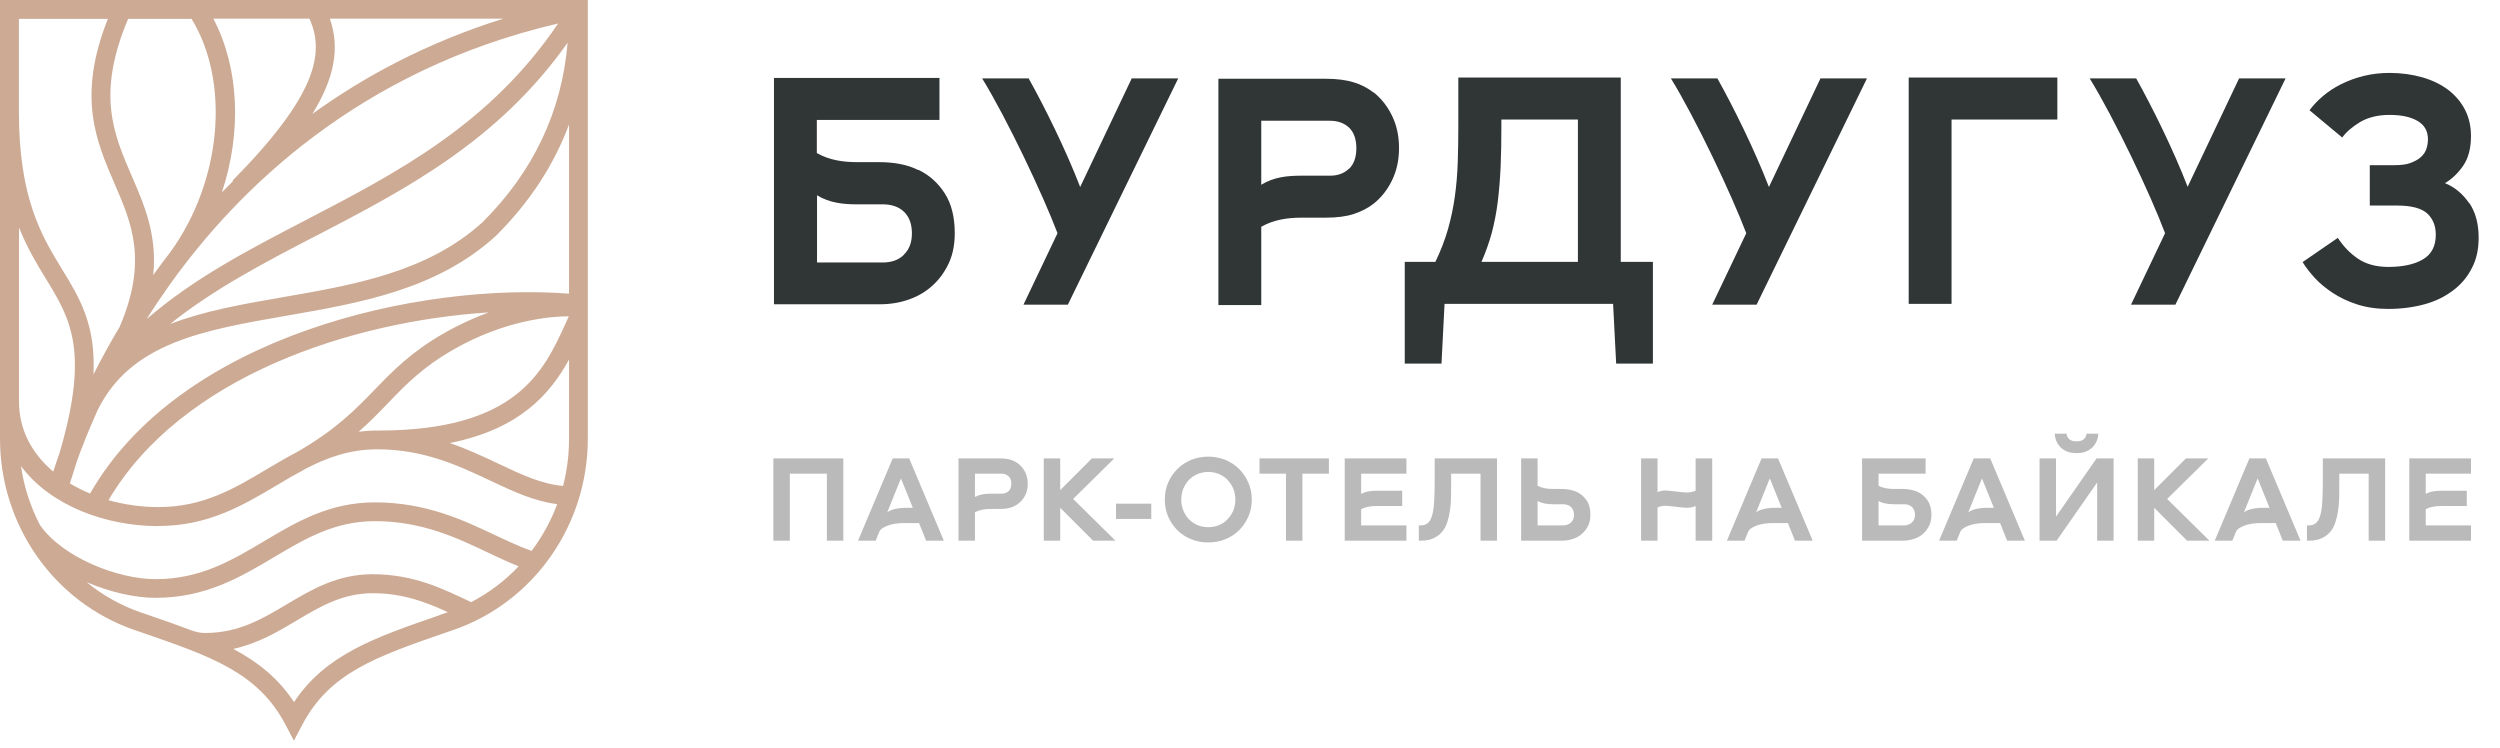 <?xml version="1.0" encoding="UTF-8"?> <svg xmlns="http://www.w3.org/2000/svg" width="204" height="61" viewBox="0 0 204 61" fill="none"> <path d="M46.415 23.961C34.171 23.029 14.705 27.395 7.348 40.276C6.771 40.034 6.212 39.756 5.698 39.443C5.906 38.824 6.095 38.232 6.266 37.659C6.654 36.565 7.213 35.14 7.961 33.481C10.666 27.968 16.572 26.947 23.379 25.763C29.402 24.714 35.632 23.639 40.446 19.264L40.473 19.237C43.205 16.521 45.198 13.482 46.433 10.156V23.944L46.415 23.961ZM38.427 49.124C36.263 48.111 33.837 46.856 30.411 46.856C27.526 46.856 25.444 48.102 23.415 49.303C21.386 50.513 19.466 51.652 16.725 51.652C16.346 51.652 15.967 51.571 15.616 51.437C14.507 51.015 13.335 50.603 12.073 50.173L11.469 49.967C9.837 49.402 8.358 48.559 7.06 47.501C8.98 48.326 11.027 48.783 12.695 48.783C16.77 48.783 19.61 47.098 22.36 45.467C24.902 43.952 27.31 42.526 30.592 42.526C34.406 42.526 37.273 43.88 39.797 45.081C40.663 45.493 41.492 45.879 42.322 46.211C41.213 47.385 39.896 48.38 38.436 49.142M35.911 50.182C30.565 52.028 26.57 53.409 23.992 57.29C22.703 55.336 21.044 54.018 19.033 52.952C21.044 52.512 22.648 51.562 24.217 50.63C26.138 49.483 27.959 48.407 30.42 48.407C32.882 48.407 34.793 49.142 36.551 49.958C36.542 49.958 36.524 49.958 36.515 49.967L35.911 50.173V50.182ZM36.281 27.162C33.549 28.712 32.043 30.281 30.574 31.796C29.014 33.41 27.4 35.077 24.199 36.906C23.83 37.094 23.469 37.3 23.117 37.497C22.666 37.757 22.225 38.017 21.783 38.277C19.105 39.873 16.572 41.379 12.92 41.379C11.55 41.379 10.161 41.182 8.854 40.814C14.777 30.747 28.626 26.211 39.878 25.494C38.751 25.907 37.534 26.445 36.281 27.162ZM30.79 35.131C30.258 35.131 29.753 35.167 29.266 35.229C30.186 34.423 30.943 33.643 31.692 32.863C33.143 31.357 34.514 29.941 37.047 28.497C41.258 26.104 44.927 25.817 46.415 25.808C46.334 25.987 46.244 26.175 46.163 26.364C44.386 30.272 42.177 35.131 30.898 35.131H30.79ZM45.946 39.649C44.197 39.505 42.547 38.725 40.654 37.829C39.437 37.255 38.147 36.646 36.705 36.153C42.43 35.005 44.9 32.137 46.433 29.34V35.821C46.433 37.139 46.262 38.421 45.946 39.649ZM12.92 42.921C16.995 42.921 19.826 41.235 22.576 39.604C23.009 39.344 23.442 39.093 23.866 38.842C24.253 38.636 24.623 38.439 24.975 38.232C26.724 37.327 28.554 36.664 30.79 36.664C34.595 36.664 37.462 38.017 39.986 39.209C41.826 40.079 43.575 40.904 45.468 41.137C44.954 42.508 44.251 43.799 43.377 44.956C42.43 44.615 41.465 44.167 40.455 43.692C37.778 42.428 34.748 40.993 30.583 40.993C26.877 40.993 24.172 42.598 21.558 44.158C18.871 45.753 16.337 47.259 12.686 47.259C9.611 47.259 5.085 45.484 3.255 42.831C2.488 41.352 1.956 39.73 1.713 38.035C4.093 41.235 8.592 42.93 12.911 42.93M1.551 18.565C2.218 20.232 3.002 21.541 3.76 22.769C5.734 26.005 7.321 28.614 4.851 36.986C4.643 37.578 4.472 38.08 4.346 38.483C2.651 37.049 1.551 35.122 1.551 32.782V18.556V18.565ZM1.551 1.542H8.8C6.275 7.906 7.844 11.51 9.359 15.015C10.747 18.224 12.073 21.29 9.764 26.669C8.953 28.022 8.25 29.331 7.628 30.55C7.817 26.489 6.51 24.329 5.067 21.98C3.408 19.264 1.542 16.189 1.542 9.126V1.542H1.551ZM25.723 19.282C33.053 15.472 40.618 11.546 46.316 3.487C45.847 9.09 43.521 14.011 39.364 18.144C34.883 22.204 28.888 23.244 23.09 24.248C19.826 24.813 16.644 25.369 13.876 26.445C17.401 23.612 21.485 21.478 25.723 19.273M18.979 14.746L19.015 14.782C18.708 15.087 18.402 15.392 18.104 15.696C19.727 10.829 19.538 5.576 17.41 1.524H25.254C26.525 4.366 25.804 7.817 18.97 14.746M25.489 9.296C27.319 6.329 27.743 3.882 26.913 1.524H41.068C34.937 3.442 29.78 6.194 25.489 9.296ZM45.54 1.918C39.986 10.148 32.377 14.101 25.011 17.928C20.313 20.367 15.796 22.715 11.964 26.041C12.541 25.118 13.172 24.186 13.849 23.235C19.349 15.517 29.266 5.701 45.54 1.918ZM10.468 1.542H15.634C18.808 6.723 18.086 14.818 13.885 20.591C13.416 21.2 12.965 21.801 12.541 22.393C12.532 22.411 12.523 22.428 12.505 22.438C12.83 19.174 11.793 16.763 10.765 14.396C9.269 10.945 7.853 7.673 10.459 1.533M0 0V35.794C0 42.858 4.4 49.133 10.955 51.401L11.559 51.607C17.284 53.588 21.062 54.888 23.298 59.137L23.983 60.437L24.668 59.137C26.904 54.897 30.682 53.588 36.407 51.607L37.011 51.401C43.557 49.133 47.966 42.858 47.966 35.794V0H0Z" fill="#CDAA94"></path> <path d="M63.107 44.12H64.45V38.652H67.472V44.12H68.815V37.405H63.107V44.12ZM74.188 37.405H72.845L70.015 44.12H71.454L71.771 43.343C71.857 43.18 72.078 43.026 72.433 42.892C72.778 42.758 73.229 42.681 73.785 42.681H74.994L75.57 44.12H77.018L74.188 37.405ZM74.083 41.434C73.248 41.434 72.682 41.568 72.394 41.818L73.517 39.036L74.486 41.434H74.083ZM83.654 38.518C83.51 38.239 83.319 38.009 83.069 37.817C82.897 37.683 82.686 37.587 82.455 37.51C82.216 37.443 81.918 37.405 81.573 37.405H78.215V44.12H79.558V41.799C79.884 41.626 80.306 41.53 80.825 41.53H81.563C81.918 41.53 82.216 41.501 82.446 41.424C82.686 41.357 82.897 41.252 83.069 41.117C83.319 40.935 83.51 40.705 83.654 40.417C83.798 40.139 83.865 39.822 83.865 39.467C83.865 39.122 83.798 38.806 83.654 38.518ZM82.302 40.081C82.148 40.216 81.956 40.283 81.707 40.283H80.825C80.287 40.283 79.865 40.379 79.558 40.551V38.652H81.707C81.956 38.652 82.148 38.729 82.302 38.863C82.455 38.997 82.522 39.208 82.522 39.467C82.522 39.736 82.455 39.947 82.302 40.081ZM85.17 44.12H86.513V41.434L89.199 44.12H91.022L87.568 40.715L90.926 37.405H89.103L86.513 39.995V37.405H85.17V44.12ZM91.066 41.098V42.345H93.944V41.098H91.066ZM102.148 40.763C102.148 40.273 102.052 39.813 101.87 39.391C101.687 38.969 101.438 38.594 101.121 38.278C100.805 37.961 100.431 37.712 99.999 37.53C99.567 37.357 99.097 37.261 98.598 37.261C98.09 37.261 97.62 37.357 97.188 37.53C96.756 37.712 96.382 37.961 96.066 38.278C95.749 38.594 95.5 38.969 95.317 39.391C95.135 39.813 95.049 40.273 95.049 40.763C95.049 41.261 95.135 41.722 95.317 42.144C95.5 42.566 95.749 42.94 96.066 43.257C96.382 43.573 96.756 43.823 97.188 43.995C97.62 44.178 98.09 44.264 98.598 44.264C99.097 44.264 99.567 44.178 99.999 43.995C100.431 43.823 100.805 43.573 101.121 43.257C101.438 42.94 101.687 42.566 101.87 42.144C102.052 41.722 102.148 41.261 102.148 40.763ZM96.392 40.763C96.392 40.456 96.44 40.158 96.555 39.889C96.66 39.621 96.814 39.381 97.006 39.17C97.198 38.969 97.438 38.806 97.706 38.69C97.975 38.575 98.272 38.508 98.598 38.508C98.924 38.508 99.222 38.575 99.49 38.69C99.759 38.806 99.989 38.969 100.181 39.17C100.373 39.381 100.527 39.621 100.642 39.889C100.747 40.158 100.805 40.456 100.805 40.763C100.805 41.079 100.747 41.377 100.642 41.645C100.527 41.914 100.373 42.154 100.181 42.355C99.989 42.566 99.759 42.729 99.49 42.844C99.222 42.959 98.924 43.017 98.598 43.017C98.272 43.017 97.975 42.959 97.706 42.844C97.438 42.729 97.198 42.566 97.006 42.355C96.814 42.154 96.66 41.914 96.555 41.645C96.44 41.377 96.392 41.079 96.392 40.763ZM108.437 38.652V37.405H102.777V38.652H104.935V44.12H106.278V38.652H108.437ZM111.071 42.873V41.549C111.388 41.377 111.81 41.29 112.328 41.29H114.419V40.043H112.328C111.781 40.043 111.369 40.129 111.071 40.302V38.652H114.765V37.405H109.728V44.12H114.765V42.873H111.071ZM117.07 37.405V39.324C117.07 39.986 117.051 40.542 117.022 40.993C116.993 41.453 116.936 41.818 116.849 42.096C116.763 42.374 116.648 42.576 116.494 42.691C116.341 42.815 116.149 42.873 115.919 42.873H115.775V44.12H115.919C116.331 44.12 116.677 44.063 116.964 43.928C117.252 43.794 117.482 43.621 117.674 43.401C117.857 43.18 118.001 42.921 118.096 42.614C118.192 42.317 118.269 42 118.317 41.664C118.365 41.328 118.394 40.983 118.403 40.619C118.403 40.264 118.413 39.909 118.413 39.563V38.652H120.811V44.12H122.154V37.405H117.07ZM129.468 40.83C129.257 40.523 128.988 40.292 128.643 40.129C128.461 40.053 128.269 39.995 128.067 39.957C127.856 39.918 127.645 39.899 127.434 39.899H126.734C126.216 39.899 125.794 39.813 125.468 39.64V37.405H124.125V44.12H127.434C127.76 44.12 128.058 44.072 128.346 43.976C128.633 43.89 128.873 43.746 129.084 43.564C129.295 43.381 129.468 43.161 129.593 42.902C129.717 42.643 129.775 42.345 129.775 42.01C129.785 41.54 129.679 41.146 129.468 40.83ZM128.183 42.643C128.01 42.796 127.789 42.873 127.53 42.873H125.468V40.887C125.775 41.06 126.197 41.146 126.734 41.146H127.53C127.818 41.146 128.039 41.223 128.202 41.377C128.355 41.54 128.442 41.751 128.442 42.01C128.442 42.278 128.355 42.489 128.183 42.643ZM138.363 40.043C138.162 40.139 137.922 40.177 137.653 40.187C137.471 40.187 137.164 40.158 136.723 40.101C136.281 40.053 136.013 40.024 135.927 40.024C135.667 40.024 135.437 40.072 135.255 40.168V37.405H133.912V44.12H135.255V41.415C135.447 41.319 135.667 41.271 135.927 41.271C136.013 41.271 136.281 41.3 136.723 41.348C137.164 41.405 137.471 41.434 137.653 41.434C137.922 41.434 138.162 41.386 138.363 41.29V44.12H139.716V37.405H138.363V40.043ZM145.087 37.405H143.744L140.914 44.12H142.353L142.67 43.343C142.756 43.18 142.977 43.026 143.332 42.892C143.677 42.758 144.128 42.681 144.684 42.681H145.893L146.469 44.12H147.917L145.087 37.405ZM144.982 41.434C144.147 41.434 143.581 41.568 143.293 41.818L144.416 39.036L145.385 41.434H144.982ZM157.29 40.83C157.079 40.523 156.81 40.292 156.465 40.129C156.283 40.053 156.091 39.995 155.889 39.957C155.678 39.918 155.467 39.899 155.256 39.899H154.556C154.038 39.899 153.616 39.813 153.29 39.64V38.652H157.127V37.405H151.947V44.12H155.256C155.573 44.12 155.88 44.072 156.168 43.976C156.455 43.89 156.705 43.746 156.916 43.564C157.127 43.381 157.29 43.161 157.415 42.902C157.539 42.643 157.607 42.345 157.607 42.01C157.607 41.54 157.501 41.146 157.29 40.83ZM156.005 42.643C155.832 42.796 155.611 42.873 155.352 42.873H153.29V40.887C153.597 41.06 154.019 41.146 154.556 41.146H155.352C155.64 41.146 155.861 41.223 156.024 41.377C156.177 41.54 156.264 41.751 156.264 42.01C156.264 42.278 156.177 42.489 156.005 42.643ZM162.401 37.405H161.058L158.228 44.12H159.667L159.983 43.343C160.069 43.18 160.29 43.026 160.645 42.892C160.99 42.758 161.441 42.681 161.998 42.681H163.206L163.782 44.12H165.231L162.401 37.405ZM162.295 41.434C161.46 41.434 160.894 41.568 160.607 41.818L161.729 39.036L162.698 41.434H162.295ZM166.427 44.12H167.818L171.128 39.371V44.12H172.471V37.405H171.08L167.771 42.154V37.405H166.427V44.12ZM171.224 35.39H170.265C170.246 35.563 170.178 35.707 170.044 35.832C169.91 35.956 169.718 36.014 169.449 36.014C169.181 36.014 168.979 35.956 168.845 35.832C168.711 35.707 168.643 35.563 168.634 35.39H167.675C167.675 35.582 167.713 35.774 167.79 35.966C167.866 36.158 167.972 36.321 168.116 36.474C168.26 36.628 168.442 36.743 168.663 36.839C168.883 36.935 169.142 36.973 169.449 36.973C169.747 36.973 170.006 36.935 170.226 36.839C170.447 36.743 170.629 36.628 170.773 36.474C170.917 36.321 171.023 36.158 171.099 35.966C171.176 35.774 171.214 35.582 171.224 35.39ZM174.441 44.12H175.784V41.434L178.47 44.12H180.293L176.839 40.715L180.197 37.405H178.374L175.784 39.995V37.405H174.441V44.12ZM184.895 37.405H183.552L180.722 44.12H182.161L182.477 43.343C182.564 43.18 182.784 43.026 183.139 42.892C183.484 42.758 183.935 42.681 184.492 42.681H185.7L186.276 44.12H187.725L184.895 37.405ZM184.789 41.434C183.955 41.434 183.389 41.568 183.101 41.818L184.223 39.036L185.192 41.434H184.789ZM189.543 37.405V39.324C189.543 39.986 189.524 40.542 189.495 40.993C189.466 41.453 189.409 41.818 189.322 42.096C189.236 42.374 189.121 42.576 188.967 42.691C188.814 42.815 188.622 42.873 188.392 42.873H188.248V44.12H188.392C188.804 44.12 189.15 44.063 189.437 43.928C189.725 43.794 189.955 43.621 190.147 43.401C190.329 43.18 190.473 42.921 190.569 42.614C190.665 42.317 190.742 42 190.79 41.664C190.838 41.328 190.867 40.983 190.876 40.619C190.876 40.264 190.886 39.909 190.886 39.563V38.652H193.284V44.12H194.627V37.405H189.543ZM197.941 42.873V41.549C198.257 41.377 198.679 41.29 199.197 41.29H201.289V40.043H199.197C198.65 40.043 198.238 40.129 197.941 40.302V38.652H201.634V37.405H196.598V44.12H201.634V42.873H197.941Z" fill="#BABABA"></path> <path d="M88.135 15.241C86.98 12.243 85.263 8.767 83.936 6.395H80.142C82.203 9.755 85.091 15.867 86.293 19.03L83.514 24.862H87.136L96.144 6.395H92.35L88.151 15.241H88.135ZM144.337 15.241C143.182 12.243 141.465 8.767 140.138 6.395H136.344C138.405 9.755 141.293 15.867 142.495 19.03L139.716 24.862H143.338L152.346 6.395H148.552L144.353 15.241H144.337ZM178.511 15.241C177.356 12.243 175.639 8.767 174.312 6.395H170.518C172.579 9.755 175.483 15.867 176.669 19.03L173.89 24.862H177.512L186.505 6.395H182.711L178.511 15.241ZM110.085 13.758C109.695 14.137 109.18 14.335 108.54 14.335H106.213C105.074 14.335 103.965 14.434 102.919 15.076V9.854H108.54C109.18 9.854 109.695 10.052 110.085 10.414C110.475 10.793 110.678 11.353 110.678 12.095C110.678 12.836 110.475 13.396 110.085 13.775M112.099 7.564C111.631 7.202 111.1 6.905 110.475 6.724C109.851 6.526 109.086 6.427 108.181 6.427H99.422V24.895H102.919V18.503C103.965 17.91 105.105 17.762 106.213 17.762H108.165C109.086 17.762 109.851 17.663 110.46 17.465C111.069 17.267 111.615 16.987 112.083 16.625C112.724 16.114 113.223 15.472 113.598 14.697C113.972 13.923 114.16 13.05 114.16 12.078C114.16 11.106 113.972 10.233 113.598 9.459C113.223 8.684 112.724 8.042 112.083 7.531M73.757 20.793C73.32 21.221 72.742 21.419 72.039 21.419H66.669V15.933C67.715 16.575 68.839 16.674 69.963 16.674H72.039C72.789 16.674 73.366 16.889 73.788 17.3C74.209 17.729 74.412 18.305 74.412 19.047C74.412 19.788 74.194 20.364 73.741 20.793M74.927 13.874C74.459 13.643 73.96 13.478 73.429 13.38C72.898 13.281 72.352 13.231 71.774 13.231H69.947C68.839 13.231 67.699 13.083 66.653 12.49V9.788H76.66V6.362H63.156V24.829H71.79C72.648 24.829 73.444 24.697 74.178 24.434C74.927 24.17 75.568 23.791 76.114 23.28C76.66 22.786 77.097 22.177 77.425 21.468C77.753 20.76 77.909 19.936 77.909 19.03C77.909 17.729 77.644 16.641 77.097 15.785C76.551 14.928 75.833 14.286 74.943 13.857M201.492 16.592C200.977 15.834 200.321 15.274 199.509 14.944C200.071 14.615 200.571 14.137 200.992 13.528C201.414 12.918 201.632 12.111 201.632 11.106C201.632 10.315 201.476 9.607 201.148 8.964C200.821 8.322 200.368 7.795 199.775 7.334C199.181 6.889 198.479 6.543 197.667 6.312C196.855 6.082 195.965 5.95 194.997 5.95C194.248 5.95 193.546 6.032 192.874 6.197C192.203 6.362 191.594 6.592 191.032 6.872C190.47 7.152 189.97 7.482 189.549 7.844C189.112 8.207 188.753 8.602 188.456 8.997L191.126 11.221C191.454 10.76 191.953 10.348 192.593 9.953C193.249 9.574 194.045 9.376 194.997 9.376C195.95 9.376 196.715 9.541 197.277 9.871C197.839 10.2 198.12 10.694 198.12 11.37C198.12 11.633 198.073 11.897 197.995 12.144C197.917 12.391 197.761 12.622 197.542 12.819C197.324 13.017 197.043 13.165 196.699 13.297C196.356 13.429 195.903 13.478 195.372 13.478H193.374V16.773H195.622C196.762 16.773 197.558 16.987 198.042 17.399C198.51 17.828 198.76 18.404 198.76 19.145C198.76 20.084 198.416 20.743 197.729 21.155C197.043 21.567 196.09 21.781 194.888 21.781C193.889 21.781 193.062 21.551 192.406 21.106C191.75 20.661 191.204 20.084 190.767 19.409L187.894 21.386C188.144 21.798 188.472 22.226 188.878 22.671C189.284 23.116 189.783 23.527 190.361 23.906C190.938 24.285 191.594 24.598 192.359 24.845C193.124 25.093 193.967 25.208 194.888 25.208C195.95 25.208 196.933 25.076 197.839 24.829C198.744 24.582 199.509 24.203 200.181 23.692C200.836 23.198 201.351 22.588 201.71 21.864C202.085 21.155 202.257 20.331 202.257 19.392C202.257 18.272 202.007 17.317 201.492 16.559M155.75 24.796H159.247V9.755H167.88V6.329H155.75V24.796ZM128.757 21.369H120.888C121.232 20.579 121.513 19.788 121.732 18.997C121.934 18.206 122.106 17.366 122.215 16.477C122.325 15.587 122.403 14.648 122.45 13.627C122.496 12.622 122.512 11.501 122.512 10.282V9.755H128.757V21.369ZM132.254 6.329H118.999V10.282C118.999 11.304 118.984 12.292 118.953 13.231C118.921 14.187 118.843 15.109 118.718 16.015C118.594 16.921 118.406 17.811 118.156 18.701C117.907 19.574 117.563 20.463 117.126 21.369H114.628V29.672H117.626L117.875 24.796H131.629L131.879 29.672H134.877V21.369H132.254V6.329Z" fill="#303536"></path> </svg> 
